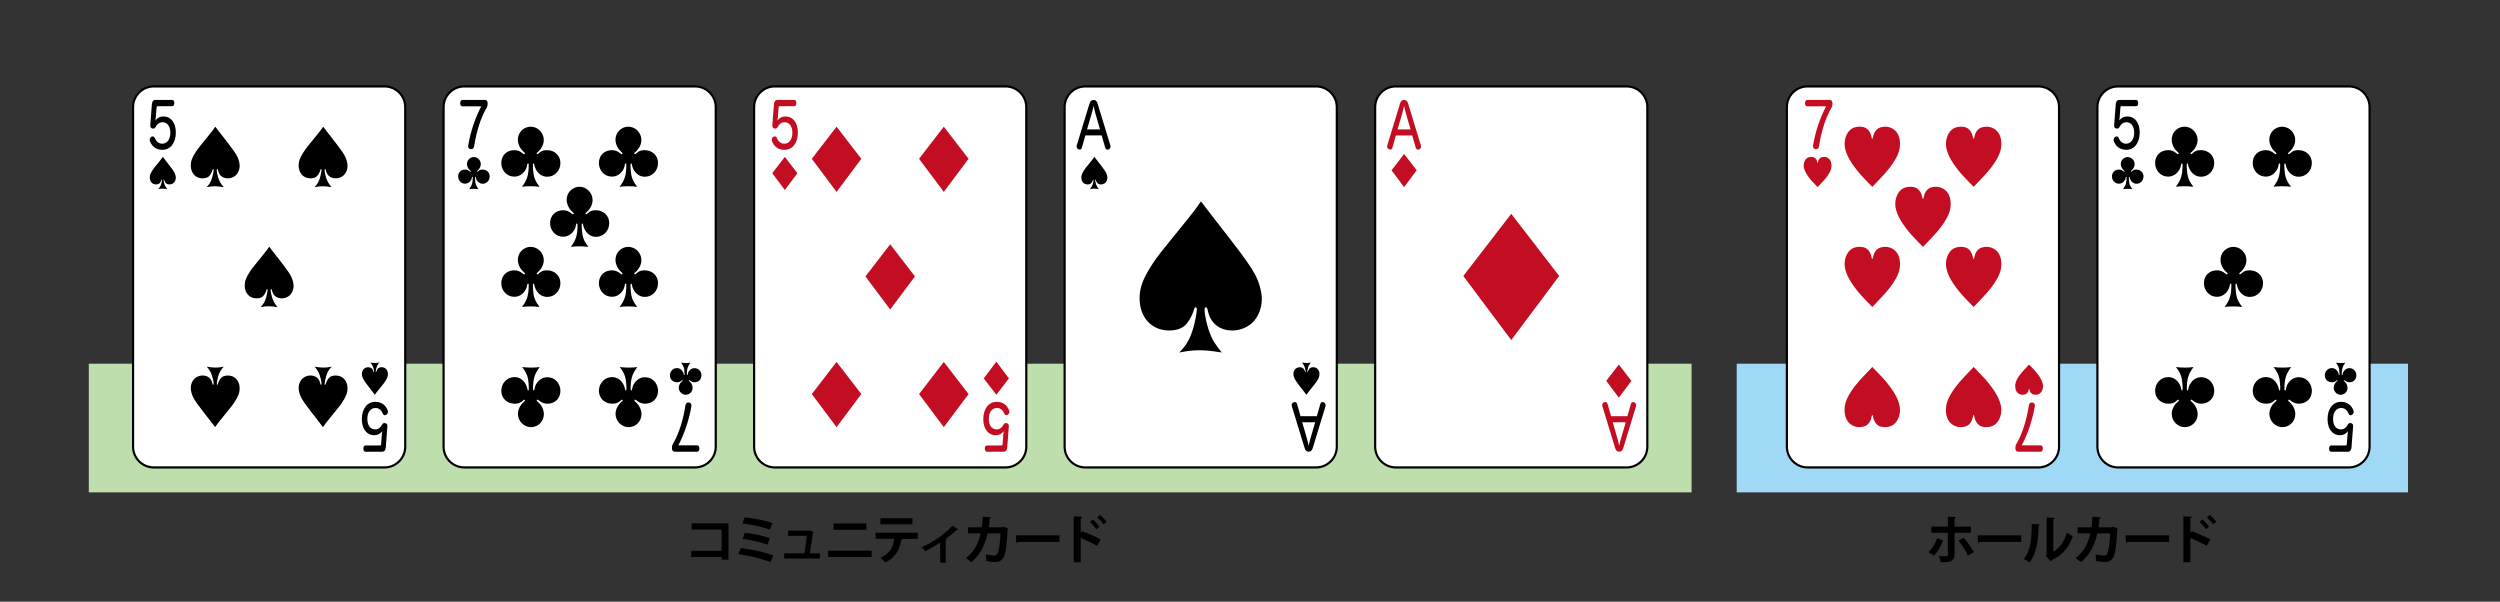 <?xml version="1.0" encoding="utf-8"?>
<!-- Generator: Adobe Illustrator 16.0.3, SVG Export Plug-In . SVG Version: 6.00 Build 0)  -->
<!DOCTYPE svg PUBLIC "-//W3C//DTD SVG 1.1//EN" "http://www.w3.org/Graphics/SVG/1.1/DTD/svg11.dtd">
<svg version="1.1" xmlns="http://www.w3.org/2000/svg" xmlns:xlink="http://www.w3.org/1999/xlink" x="0px" y="0px"
	 width="574.118px" height="138.165px" viewBox="0 0 574.118 138.165" enable-background="new 0 0 574.118 138.165"
	 xml:space="preserve">
<rect x="0" y="0" width="574.118" height="138.165" fill="#333333" stroke="none"/>
<g id="ベース">
	<rect x="20.393" y="83.524" fill="#BFDEAE" width="368.074" height="29.545"/>
	<rect x="398.832" y="83.524" fill="#9FD9F6" width="154.156" height="29.545"/>
	<g>
		<path d="M167.291,120.189v8.335h-1.571v-0.611h-6.98v-1.428h6.98v-4.869h-6.884v-1.427H167.291z"/>
		<path d="M170.144,125.862c2.495,0.3,5.409,0.936,7.448,1.679l-0.671,1.535c-1.764-0.695-4.846-1.499-7.376-1.823L170.144,125.862z
			 M171.02,118.786c2.027,0.204,4.798,0.743,6.369,1.331l-0.636,1.523c-1.704-0.684-4.222-1.188-6.261-1.428L171.02,118.786z
			 M171.043,122.348c1.799,0.168,4.282,0.72,5.733,1.235l-0.504,1.512c-1.343-0.552-3.826-1.115-5.732-1.331L171.043,122.348z"/>
		<path d="M188.289,127.073v1.188h-8.204v-1.188h4.653c0.18-1.091,0.42-2.95,0.54-4.029h-4.294v-1.188h4.689l0.229-0.072
			l0.971,0.432c-0.035,0.084-0.107,0.145-0.191,0.181c-0.156,1.139-0.516,3.525-0.695,4.677H188.289z"/>
		<path d="M200.16,126.462v1.451h-9.979v-1.451H200.16z M198.961,120.213v1.451h-7.544v-1.451H198.961z"/>
		<path d="M210.768,123.739l-3.766,0.012l0.239,0.072c-0.035,0.072-0.119,0.156-0.275,0.156c-0.324,1.967-1.092,3.922-3.61,5.181
			c-0.228-0.252-0.839-0.791-1.163-1.031c2.362-1.199,2.938-2.579,3.166-4.39h-4.281v-1.403h9.69V123.739z M209.544,120.417h-7.363
			v-1.403h7.363V120.417z"/>
		<path d="M220.049,121.616c-0.071,0.084-0.191,0.108-0.359,0.084c-0.743,0.731-1.715,1.476-2.555,2.111
			c0.132,0.048,0.24,0.084,0.324,0.12c-0.036,0.083-0.132,0.155-0.276,0.18v5.121h-1.271v-4.642
			c-0.863,0.588-2.446,1.535-3.478,2.003c-0.156-0.264-0.492-0.72-0.731-0.936c3.886-1.787,6.296-4.102,7.052-4.941L220.049,121.616
			z"/>
		<path d="M231.55,121.353c-0.024,0.072-0.072,0.144-0.144,0.192c-0.168,3.646-0.528,5.816-0.996,6.56
			c-0.42,0.66-1.056,0.96-1.811,0.96c-0.564,0-1.283-0.072-2.087-0.24c0.012-0.407-0.048-1.091-0.108-1.511
			c0.731,0.168,1.596,0.275,1.896,0.275c0.359,0,0.611-0.096,0.804-0.479c0.275-0.552,0.563-2.339,0.659-4.617h-2.95
			c-0.563,2.458-1.547,4.797-3.754,6.596c-0.276-0.264-0.852-0.695-1.235-0.923c1.991-1.535,2.938-3.599,3.382-5.673h-2.914v-1.415
			h3.202c0.12-0.828,0.144-1.5,0.191-2.423l1.968,0.168c-0.024,0.132-0.145,0.228-0.36,0.264c-0.072,0.756-0.096,1.295-0.204,2.003
			h3.07l0.288-0.12L231.55,121.353z"/>
		<path d="M233.285,122.936H243.3v1.512h-9.511c-0.072,0.119-0.239,0.203-0.407,0.228L233.285,122.936z"/>
		<path d="M251.939,125.347c-0.996-0.576-2.567-1.319-3.754-1.799v5.576h-1.607v-10.542l1.967,0.096
			c-0.012,0.145-0.107,0.265-0.359,0.3v3.419l0.3-0.408c1.319,0.468,3.118,1.259,4.306,1.883L251.939,125.347z M250.979,119.313
			c0.456,0.384,1.115,1.092,1.499,1.631l-0.695,0.588c-0.312-0.455-0.995-1.247-1.463-1.655L250.979,119.313z M252.623,118.246
			c0.504,0.432,1.163,1.092,1.499,1.596l-0.695,0.575c-0.3-0.443-0.984-1.211-1.464-1.619L252.623,118.246z"/>
	</g>
	<g>
		<path d="M446.225,124.111c-0.552,1.379-1.235,2.603-2.099,3.466l-1.259-0.768c0.803-0.768,1.51-1.847,1.99-3.214L446.225,124.111z
			 M448.852,122.36v4.953c0,0.779-0.288,1.271-0.792,1.523c-0.504,0.275-1.163,0.275-2.374,0.264c-0.072-0.384-0.24-0.96-0.408-1.38
			c0.527,0.024,1.367,0.024,1.607,0.024c0.323,0,0.432-0.144,0.432-0.408v-4.977h-3.778v-1.428h3.778v-2.267l1.883,0.084
			c-0.012,0.144-0.12,0.264-0.348,0.288v1.895h3.766v1.428H448.852z M450.986,123.487c0.852,0.972,1.775,2.327,2.314,3.311
			l-1.367,0.791c-0.456-1.007-1.475-2.626-2.184-3.466L450.986,123.487z"/>
		<path d="M454.152,122.936h10.015v1.512h-9.511c-0.072,0.119-0.24,0.203-0.408,0.228L454.152,122.936z"/>
		<path d="M468.451,120.441c-0.013,0.132-0.12,0.239-0.313,0.264c-0.06,3.442-0.384,6.225-2.026,8.443
			c-0.348-0.228-0.924-0.563-1.344-0.779c1.596-1.859,1.812-4.978,1.812-8.048L468.451,120.441z M471.533,126.678
			c1.607-0.888,2.591-2.507,3.13-4.365c0.313,0.264,0.996,0.647,1.355,0.827c-0.863,2.482-2.267,4.233-4.81,5.493
			c-0.06,0.12-0.18,0.239-0.275,0.3l-1.128-1.319l0.192-0.252v-8.527l1.871,0.096c-0.024,0.132-0.108,0.252-0.336,0.288V126.678z"/>
		<path d="M486.381,121.353c-0.024,0.072-0.072,0.144-0.144,0.192c-0.168,3.646-0.528,5.816-0.996,6.56
			c-0.42,0.66-1.056,0.96-1.811,0.96c-0.564,0-1.283-0.072-2.087-0.24c0.012-0.407-0.048-1.091-0.108-1.511
			c0.731,0.168,1.596,0.275,1.896,0.275c0.359,0,0.611-0.096,0.804-0.479c0.275-0.552,0.563-2.339,0.659-4.617h-2.95
			c-0.563,2.458-1.547,4.797-3.754,6.596c-0.276-0.264-0.852-0.695-1.235-0.923c1.991-1.535,2.938-3.599,3.382-5.673h-2.914v-1.415
			h3.202c0.12-0.828,0.144-1.5,0.191-2.423l1.968,0.168c-0.024,0.132-0.145,0.228-0.36,0.264c-0.072,0.756-0.096,1.295-0.204,2.003
			h3.07l0.288-0.12L486.381,121.353z"/>
		<path d="M488.115,122.936h10.015v1.512h-9.511c-0.071,0.119-0.239,0.203-0.407,0.228L488.115,122.936z"/>
		<path d="M506.771,125.347c-0.996-0.576-2.567-1.319-3.754-1.799v5.576h-1.607v-10.542l1.967,0.096
			c-0.012,0.145-0.107,0.265-0.359,0.3v3.419l0.3-0.408c1.319,0.468,3.118,1.259,4.306,1.883L506.771,125.347z M505.811,119.313
			c0.456,0.384,1.115,1.092,1.499,1.631l-0.695,0.588c-0.312-0.455-0.995-1.247-1.463-1.655L505.811,119.313z M507.454,118.246
			c0.504,0.432,1.163,1.092,1.499,1.596l-0.695,0.575c-0.3-0.443-0.984-1.211-1.464-1.619L507.454,118.246z"/>
	</g>
</g>
<g id="トランプ">
	<g>
		<g>
			<path fill="#FFFFFF" d="M320.553,107.344c-2.619,0-4.75-2.131-4.75-4.75v-78c0-2.619,2.131-4.75,4.75-4.75h53
				c2.619,0,4.75,2.131,4.75,4.75v78c0,2.619-2.131,4.75-4.75,4.75H320.553z"/>
			<path d="M373.553,20.094c2.481,0,4.5,2.02,4.5,4.5v78c0,2.48-2.019,4.5-4.5,4.5h-53c-2.481,0-4.5-2.02-4.5-4.5v-78
				c0-2.48,2.019-4.5,4.5-4.5H373.553 M373.553,19.594h-53c-2.75,0-5,2.25-5,5v78c0,2.75,2.25,5,5,5h53c2.75,0,5-2.25,5-5v-78
				C378.553,21.844,376.303,19.594,373.553,19.594L373.553,19.594z"/>
		</g>
		<g>
			<path fill="#C30D23" d="M319.774,33.883c-0.088,0.34-0.286,0.469-0.517,0.469c-0.077,0-0.165-0.014-0.242-0.044
				c-0.264-0.1-0.462-0.368-0.462-0.695c0-0.085,0.011-0.171,0.044-0.271l2.927-9.596c0.176-0.566,0.506-0.794,0.913-0.794
				c0.418,0,0.76,0.228,0.924,0.794l2.938,9.625c0.033,0.1,0.044,0.185,0.044,0.27c0,0.342-0.198,0.582-0.474,0.681
				c-0.077,0.03-0.154,0.044-0.231,0.044c-0.231,0-0.439-0.143-0.528-0.482l-0.803-2.783h-3.742L319.774,33.883z M323.923,29.709
				l-1.089-3.789c-0.132-0.469-0.286-1.066-0.386-1.605c-0.109,0.539-0.253,1.137-0.396,1.619l-1.101,3.775H323.923z"/>
			<path fill="#C30D23" d="M325.336,39.108l-2.887,3.857l-2.887-3.857l2.887-3.744L325.336,39.108z"/>
		</g>
		<g>
			<path fill="#C30D23" d="M374.517,92.803c0.088-0.341,0.286-0.469,0.517-0.469c0.077,0,0.165,0.014,0.242,0.043
				c0.264,0.1,0.462,0.369,0.462,0.695c0,0.085-0.011,0.171-0.044,0.271l-2.927,9.597c-0.176,0.566-0.506,0.794-0.913,0.794
				c-0.418,0-0.76-0.228-0.924-0.794l-2.938-9.626c-0.033-0.1-0.044-0.185-0.044-0.27c0-0.341,0.198-0.582,0.474-0.681
				c0.077-0.029,0.154-0.043,0.231-0.043c0.231,0,0.439,0.142,0.528,0.482l0.803,2.782h3.742L374.517,92.803z M370.368,96.976
				l1.089,3.79c0.132,0.469,0.286,1.066,0.386,1.605c0.109-0.539,0.253-1.137,0.396-1.619l1.101-3.776H370.368z"/>
			<path fill="#C30D23" d="M374.645,87.463l-2.887,3.857l-2.887-3.857l2.887-3.744L374.645,87.463z"/>
		</g>
		<path fill="#C30D23" d="M358.061,63.38l-11.008,14.706L336.045,63.38l11.008-14.278L358.061,63.38z"/>
	</g>
	<g>
		<g>
			<path fill="#FFFFFF" d="M35.309,107.344c-2.619,0-4.75-2.131-4.75-4.75v-78c0-2.619,2.131-4.75,4.75-4.75h53
				c2.619,0,4.75,2.131,4.75,4.75v78c0,2.619-2.131,4.75-4.75,4.75H35.309z"/>
			<path d="M88.309,20.094c2.481,0,4.5,2.018,4.5,4.5v78c0,2.48-2.019,4.5-4.5,4.5h-53c-2.481,0-4.5-2.02-4.5-4.5v-78
				c0-2.482,2.019-4.5,4.5-4.5H88.309 M88.309,19.594h-53c-2.75,0-5,2.25-5,5v78c0,2.75,2.25,5,5,5h53c2.75,0,5-2.25,5-5v-78
				C93.309,21.844,91.059,19.594,88.309,19.594L88.309,19.594z"/>
		</g>
		<path d="M52.337,32.836c1.169,1.518,1.737,2.322,2.116,3.049c0.348,0.664,0.585,1.564,0.585,2.164
			c0,1.025-0.474,2.006-1.216,2.463c-0.442,0.285-0.963,0.443-1.5,0.443c-1.152,0-1.974-0.648-2.227-1.738
			c-0.063-0.299-0.111-0.395-0.19-0.395c-0.078,0-0.126,0.096-0.126,0.252c0,0.428,0.206,1.359,0.426,1.975
			c0.253,0.711,0.553,1.201,1.153,1.928c-1.01-0.158-1.5-0.205-2.037-0.205c-0.584,0-1.042,0.047-1.863,0.205
			c0.663-0.695,0.963-1.201,1.263-2.18c0.174-0.584,0.348-1.453,0.348-1.785c0-0.127-0.047-0.189-0.126-0.189
			c-0.047,0-0.079,0.031-0.095,0.096c-0.158,0.535-0.379,0.994-0.695,1.389c-0.332,0.426-0.884,0.648-1.627,0.648
			c-1.611,0-2.716-1.201-2.716-2.955c0-0.994,0.315-1.832,1.185-3.158c0.489-0.742,0.489-0.742,3.032-3.869
			c0.806-0.994,0.932-1.168,1.421-1.879c0.363,0.488,0.727,0.947,1.09,1.42L52.337,32.836z"/>
		<path d="M64.722,60.395c1.169,1.518,1.737,2.322,2.116,3.049c0.348,0.664,0.585,1.564,0.585,2.164
			c0,1.027-0.474,2.006-1.216,2.463c-0.442,0.285-0.963,0.443-1.5,0.443c-1.152,0-1.974-0.648-2.227-1.738
			c-0.063-0.299-0.111-0.395-0.19-0.395c-0.078,0-0.126,0.096-0.126,0.254c0,0.426,0.206,1.357,0.426,1.973
			c0.253,0.711,0.553,1.201,1.153,1.928c-1.01-0.158-1.5-0.205-2.037-0.205c-0.584,0-1.042,0.047-1.863,0.205
			c0.663-0.695,0.963-1.201,1.263-2.18c0.174-0.584,0.348-1.453,0.348-1.785c0-0.127-0.047-0.189-0.126-0.189
			c-0.047,0-0.079,0.031-0.095,0.096c-0.158,0.537-0.379,0.994-0.695,1.389c-0.332,0.428-0.884,0.648-1.627,0.648
			c-1.611,0-2.716-1.201-2.716-2.953c0-0.996,0.315-1.832,1.185-3.16c0.489-0.742,0.489-0.742,3.032-3.869
			c0.806-0.994,0.932-1.168,1.421-1.879c0.363,0.49,0.727,0.947,1.09,1.422L64.722,60.395z"/>
		<path d="M46.509,94.35c-1.169-1.516-1.737-2.32-2.117-3.047c-0.347-0.664-0.584-1.564-0.584-2.164
			c0-1.027,0.474-2.006,1.216-2.465c0.442-0.283,0.963-0.441,1.5-0.441c1.153,0,1.974,0.648,2.227,1.738
			c0.063,0.299,0.11,0.395,0.189,0.395s0.126-0.096,0.126-0.254c0-0.426-0.206-1.357-0.426-1.975
			c-0.253-0.709-0.553-1.199-1.153-1.926c1.011,0.158,1.501,0.205,2.037,0.205c0.585,0,1.043-0.047,1.864-0.205
			c-0.664,0.695-0.964,1.201-1.264,2.18c-0.174,0.584-0.348,1.453-0.348,1.785c0,0.125,0.048,0.189,0.127,0.189
			c0.047,0,0.079-0.033,0.094-0.096c0.158-0.537,0.379-0.994,0.695-1.389c0.332-0.428,0.885-0.648,1.627-0.648
			c1.611,0,2.717,1.201,2.717,2.953c0,0.996-0.316,1.832-1.185,3.158c-0.49,0.744-0.49,0.744-3.033,3.871
			c-0.805,0.994-0.932,1.168-1.421,1.879c-0.363-0.49-0.727-0.947-1.09-1.422L46.509,94.35z"/>
		<path d="M71.28,94.35c-1.169-1.516-1.737-2.32-2.116-3.047c-0.348-0.664-0.585-1.564-0.585-2.164c0-1.027,0.474-2.006,1.216-2.465
			c0.442-0.283,0.963-0.441,1.5-0.441c1.152,0,1.974,0.648,2.227,1.738c0.063,0.299,0.111,0.395,0.19,0.395
			c0.078,0,0.126-0.096,0.126-0.254c0-0.426-0.206-1.357-0.426-1.975c-0.253-0.709-0.553-1.199-1.153-1.926
			c1.01,0.158,1.5,0.205,2.037,0.205c0.584,0,1.042-0.047,1.863-0.205c-0.663,0.695-0.963,1.201-1.263,2.18
			c-0.174,0.584-0.348,1.453-0.348,1.785c0,0.125,0.047,0.189,0.126,0.189c0.047,0,0.079-0.033,0.095-0.096
			c0.158-0.537,0.379-0.994,0.695-1.389c0.332-0.428,0.884-0.648,1.627-0.648c1.611,0,2.716,1.201,2.716,2.953
			c0,0.996-0.315,1.832-1.185,3.158c-0.489,0.744-0.489,0.744-3.032,3.871c-0.806,0.994-0.932,1.168-1.421,1.879
			c-0.363-0.49-0.727-0.947-1.09-1.422L71.28,94.35z"/>
		<path d="M77.108,32.836c1.169,1.518,1.737,2.322,2.117,3.049c0.347,0.664,0.584,1.564,0.584,2.164
			c0,1.025-0.474,2.006-1.216,2.463c-0.442,0.285-0.963,0.443-1.5,0.443c-1.153,0-1.974-0.648-2.227-1.738
			c-0.063-0.299-0.11-0.395-0.189-0.395s-0.126,0.096-0.126,0.252c0,0.428,0.206,1.359,0.426,1.975
			c0.253,0.711,0.553,1.201,1.153,1.928c-1.011-0.158-1.501-0.205-2.037-0.205c-0.585,0-1.043,0.047-1.864,0.205
			c0.664-0.695,0.964-1.201,1.264-2.18c0.174-0.584,0.348-1.453,0.348-1.785c0-0.127-0.048-0.189-0.127-0.189
			c-0.047,0-0.079,0.031-0.094,0.096c-0.158,0.535-0.379,0.994-0.695,1.389c-0.332,0.426-0.885,0.648-1.627,0.648
			c-1.611,0-2.717-1.201-2.717-2.955c0-0.994,0.316-1.832,1.185-3.158c0.49-0.742,0.49-0.742,3.033-3.869
			c0.805-0.994,0.932-1.168,1.421-1.879c0.363,0.488,0.727,0.947,1.09,1.42L77.108,32.836z"/>
		<g>
			<path d="M38.935,38.025c0.624,0.809,0.927,1.238,1.129,1.625c0.186,0.354,0.312,0.834,0.312,1.154
				c0,0.547-0.252,1.07-0.648,1.314c-0.235,0.15-0.514,0.236-0.8,0.236c-0.615,0-1.053-0.346-1.188-0.928
				c-0.034-0.16-0.059-0.211-0.101-0.211s-0.067,0.051-0.067,0.135c0,0.229,0.109,0.725,0.228,1.053
				c0.135,0.379,0.295,0.641,0.615,1.029c-0.539-0.084-0.8-0.111-1.086-0.111c-0.312,0-0.556,0.027-0.994,0.111
				c0.354-0.371,0.514-0.641,0.674-1.164c0.093-0.311,0.186-0.773,0.186-0.951c0-0.066-0.025-0.102-0.067-0.102
				c-0.025,0-0.042,0.018-0.051,0.051c-0.084,0.287-0.202,0.531-0.37,0.742c-0.177,0.227-0.472,0.346-0.868,0.346
				c-0.859,0-1.448-0.641-1.448-1.576c0-0.531,0.168-0.977,0.631-1.684c0.261-0.396,0.261-0.396,1.618-2.064
				c0.429-0.531,0.497-0.623,0.758-1.002c0.193,0.26,0.388,0.504,0.581,0.758L38.935,38.025z"/>
			<path d="M34.878,23.93c0.066-0.623,0.331-0.979,0.836-0.979h3.863c0.297,0,0.451,0.326,0.451,0.725
				c0,0.383-0.165,0.709-0.451,0.709h-3.4c-0.143,0-0.209,0.086-0.22,0.256l-0.187,2.398c-0.011,0.172-0.055,0.426-0.099,0.625
				c0.484-0.611,1.078-0.922,1.86-0.922c1.728,0,2.85,1.447,2.85,3.689c0,2.344-1.199,3.975-3.081,3.975
				c-1.442,0-2.355-0.752-2.828-1.887c-0.066-0.127-0.088-0.256-0.088-0.385c0-0.283,0.144-0.539,0.341-0.68
				c0.11-0.086,0.231-0.127,0.353-0.127c0.187,0,0.363,0.111,0.495,0.395c0.297,0.754,0.87,1.279,1.684,1.279
				c1.134,0,1.86-1.035,1.86-2.514c0-1.488-0.704-2.412-1.771-2.412c-0.737,0-1.244,0.398-1.563,1.021
				c-0.165,0.283-0.33,0.441-0.595,0.441c-0.043,0-0.087,0-0.131-0.014c-0.341-0.043-0.551-0.271-0.551-0.682
				c0-0.031,0-0.072,0.011-0.115L34.878,23.93z"/>
		</g>
		<g>
			<path d="M84.539,88.66c-0.623-0.811-0.927-1.238-1.129-1.627c-0.185-0.354-0.312-0.834-0.312-1.154
				c0-0.547,0.253-1.068,0.648-1.313c0.236-0.152,0.514-0.236,0.8-0.236c0.615,0,1.053,0.346,1.188,0.926
				c0.033,0.16,0.059,0.211,0.101,0.211c0.042,0,0.067-0.051,0.067-0.135c0-0.227-0.109-0.725-0.227-1.053
				c-0.135-0.379-0.295-0.641-0.615-1.027c0.539,0.084,0.8,0.109,1.086,0.109c0.312,0,0.556-0.025,0.994-0.109
				c-0.354,0.371-0.514,0.641-0.674,1.162c-0.092,0.311-0.185,0.775-0.185,0.951c0,0.068,0.025,0.102,0.067,0.102
				c0.025,0,0.042-0.018,0.05-0.051c0.084-0.285,0.202-0.531,0.371-0.74c0.177-0.229,0.472-0.346,0.867-0.346
				c0.859,0,1.449,0.641,1.449,1.574c0,0.531-0.169,0.979-0.632,1.686c-0.261,0.396-0.261,0.396-1.617,2.064
				c-0.43,0.529-0.497,0.623-0.758,1.002c-0.194-0.262-0.387-0.506-0.582-0.758L84.539,88.66z"/>
			<path d="M88.596,102.754c-0.066,0.623-0.331,0.979-0.836,0.979h-3.863c-0.297,0-0.451-0.324-0.451-0.723
				c0-0.385,0.165-0.709,0.451-0.709h3.4c0.143,0,0.209-0.088,0.22-0.258l0.187-2.398c0.011-0.17,0.055-0.426,0.099-0.623
				c-0.484,0.609-1.078,0.922-1.86,0.922c-1.728,0-2.85-1.449-2.85-3.691c0-2.342,1.199-3.975,3.081-3.975
				c1.442,0,2.355,0.752,2.828,1.889c0.066,0.127,0.088,0.254,0.088,0.383c0,0.283-0.144,0.539-0.341,0.682
				c-0.11,0.086-0.231,0.127-0.353,0.127c-0.187,0-0.363-0.111-0.495-0.396c-0.297-0.752-0.87-1.277-1.684-1.277
				c-1.134,0-1.86,1.035-1.86,2.512c0,1.49,0.704,2.412,1.771,2.412c0.737,0,1.244-0.396,1.563-1.02
				c0.165-0.285,0.33-0.441,0.595-0.441c0.043,0,0.087,0,0.131,0.014c0.341,0.043,0.551,0.27,0.551,0.682
				c0,0.029,0,0.07-0.011,0.113L88.596,102.754z"/>
		</g>
	</g>
	<g>
		<g>
			<path fill="#FFFFFF" d="M177.93,107.344c-2.619,0-4.75-2.131-4.75-4.75v-78c0-2.619,2.131-4.75,4.75-4.75h53
				c2.619,0,4.75,2.131,4.75,4.75v78c0,2.619-2.131,4.75-4.75,4.75H177.93z"/>
			<path d="M230.93,20.094c2.481,0,4.5,2.018,4.5,4.5v78c0,2.48-2.019,4.5-4.5,4.5h-53c-2.481,0-4.5-2.02-4.5-4.5v-78
				c0-2.482,2.019-4.5,4.5-4.5H230.93 M230.93,19.594h-53c-2.75,0-5,2.25-5,5v78c0,2.75,2.25,5,5,5h53c2.75,0,5-2.25,5-5v-78
				C235.93,21.844,233.68,19.594,230.93,19.594L230.93,19.594z"/>
		</g>
		<path fill="#C30D23" d="M197.802,36.469l-5.687,7.598l-5.686-7.598l5.686-7.375L197.802,36.469z"/>
		<path fill="#C30D23" d="M210.116,63.482l-5.687,7.598l-5.686-7.598l5.686-7.375L210.116,63.482z"/>
		<path fill="#C30D23" d="M197.802,90.496l-5.687,7.598l-5.686-7.598l5.686-7.375L197.802,90.496z"/>
		<path fill="#C30D23" d="M222.43,36.469l-5.687,7.598l-5.686-7.598l5.686-7.375L222.43,36.469z"/>
		<path fill="#C30D23" d="M222.43,90.496l-5.687,7.598l-5.686-7.598l5.686-7.375L222.43,90.496z"/>
		<g>
			<path fill="#C30D23" d="M225.92,86.91l2.887-3.857l2.887,3.857l-2.887,3.746L225.92,86.91z"/>
			<path fill="#C30D23" d="M231.311,102.754c-0.066,0.623-0.331,0.979-0.836,0.979h-3.863c-0.297,0-0.451-0.324-0.451-0.723
				c0-0.385,0.165-0.709,0.451-0.709h3.4c0.143,0,0.209-0.088,0.22-0.258l0.187-2.398c0.011-0.17,0.055-0.426,0.099-0.623
				c-0.484,0.609-1.078,0.922-1.86,0.922c-1.728,0-2.85-1.449-2.85-3.691c0-2.342,1.199-3.975,3.081-3.975
				c1.442,0,2.355,0.752,2.828,1.889c0.066,0.127,0.088,0.254,0.088,0.383c0,0.283-0.144,0.539-0.341,0.682
				c-0.11,0.086-0.231,0.127-0.353,0.127c-0.187,0-0.363-0.111-0.495-0.396c-0.297-0.752-0.87-1.277-1.684-1.277
				c-1.134,0-1.86,1.035-1.86,2.512c0,1.49,0.704,2.412,1.771,2.412c0.737,0,1.244-0.396,1.563-1.02
				c0.165-0.285,0.33-0.441,0.595-0.441c0.043,0,0.087,0,0.131,0.014c0.341,0.043,0.551,0.27,0.551,0.682
				c0,0.029,0,0.07-0.011,0.113L231.311,102.754z"/>
		</g>
		<g>
			<path fill="#C30D23" d="M183.121,39.773l-2.887,3.857l-2.887-3.857l2.887-3.744L183.121,39.773z"/>
			<path fill="#C30D23" d="M177.73,23.93c0.066-0.623,0.331-0.979,0.836-0.979h3.863c0.297,0,0.451,0.326,0.451,0.725
				c0,0.383-0.165,0.709-0.451,0.709h-3.4c-0.143,0-0.209,0.086-0.22,0.256l-0.187,2.398c-0.011,0.172-0.055,0.426-0.099,0.625
				c0.484-0.611,1.078-0.922,1.86-0.922c1.728,0,2.85,1.447,2.85,3.689c0,2.344-1.199,3.975-3.081,3.975
				c-1.442,0-2.355-0.752-2.828-1.887c-0.066-0.127-0.088-0.256-0.088-0.385c0-0.283,0.144-0.539,0.341-0.68
				c0.11-0.086,0.231-0.127,0.353-0.127c0.187,0,0.363,0.111,0.495,0.395c0.297,0.754,0.87,1.279,1.684,1.279
				c1.134,0,1.86-1.035,1.86-2.514c0-1.488-0.704-2.412-1.771-2.412c-0.737,0-1.244,0.398-1.563,1.021
				c-0.165,0.283-0.33,0.441-0.595,0.441c-0.043,0-0.087,0-0.131-0.014c-0.341-0.043-0.551-0.271-0.551-0.682
				c0-0.031,0-0.072,0.011-0.115L177.73,23.93z"/>
		</g>
	</g>
	<g>
		<g>
			<path fill="#FFFFFF" d="M486.414,107.344c-2.619,0-4.75-2.131-4.75-4.75v-78c0-2.619,2.131-4.75,4.75-4.75h53
				c2.619,0,4.75,2.131,4.75,4.75v78c0,2.619-2.131,4.75-4.75,4.75H486.414z"/>
			<path d="M539.414,20.094c2.481,0,4.5,2.018,4.5,4.5v78c0,2.482-2.019,4.5-4.5,4.5h-53c-2.481,0-4.5-2.018-4.5-4.5v-78
				c0-2.482,2.019-4.5,4.5-4.5H539.414 M539.414,19.594h-53c-2.75,0-5,2.25-5,5v78c0,2.75,2.25,5,5,5h53c2.75,0,5-2.25,5-5v-78
				C544.414,21.844,542.164,19.594,539.414,19.594L539.414,19.594z"/>
		</g>
		<path d="M524.027,42.771c-0.758,0-1.326,0.031-1.926,0.125c0.727-1.059,0.994-1.531,1.215-2.289
			c0.223-0.711,0.316-1.627,0.316-2.813c0-0.174-0.063-0.268-0.158-0.268c-0.094,0-0.158,0.078-0.174,0.221
			c-0.094,0.568-0.174,0.838-0.363,1.17c-0.6,1.057-1.531,1.643-2.621,1.643c-1.674,0-2.984-1.375-2.984-3.129
			c0-1.721,1.246-2.953,2.984-2.953c0.727,0,1.311,0.221,1.99,0.775c0.158,0.125,0.221,0.156,0.301,0.156
			c0.078,0,0.156-0.078,0.156-0.174c0-0.078,0-0.078-0.615-0.693c-0.615-0.617-1.012-1.58-1.012-2.48
			c0-1.643,1.328-2.969,2.955-2.969s3,1.389,3,3.049c0,1.01-0.537,2.084-1.438,2.826c-0.158,0.127-0.205,0.205-0.205,0.285
			c0,0.078,0.08,0.141,0.158,0.141c0.111,0,0.158-0.031,0.316-0.189c0.568-0.521,1.074-0.727,1.895-0.727
			c1.785,0,3.096,1.248,3.096,2.953c0,1.77-1.326,3.16-3.016,3.16c-1.139,0-2.102-0.648-2.654-1.77
			c-0.174-0.332-0.221-0.49-0.348-1.074c-0.016-0.143-0.078-0.221-0.158-0.221c-0.047,0-0.094,0.047-0.109,0.109
			c-0.033,0.08-0.033,0.143-0.033,0.617c0,0.395,0.096,1.422,0.174,1.879c0.174,0.947,0.57,1.754,1.359,2.764
			C525.434,42.803,524.785,42.771,524.027,42.771z"/>
		<path d="M512.819,70.369c-0.758,0-1.326,0.031-1.927,0.127c0.727-1.059,0.995-1.533,1.216-2.291
			c0.222-0.711,0.315-1.627,0.315-2.811c0-0.174-0.063-0.27-0.157-0.27s-0.158,0.08-0.174,0.223
			c-0.095,0.568-0.174,0.836-0.363,1.168c-0.6,1.059-1.532,1.643-2.622,1.643c-1.674,0-2.984-1.375-2.984-3.127
			c0-1.723,1.247-2.953,2.984-2.953c0.727,0,1.312,0.221,1.99,0.773c0.158,0.127,0.222,0.158,0.301,0.158
			c0.078,0,0.157-0.08,0.157-0.174c0-0.08,0-0.08-0.616-0.695c-0.615-0.615-1.011-1.58-1.011-2.48c0-1.641,1.327-2.969,2.954-2.969
			s3,1.391,3,3.049c0,1.012-0.536,2.084-1.437,2.826c-0.158,0.127-0.206,0.207-0.206,0.285s0.08,0.143,0.158,0.143
			c0.111,0,0.158-0.033,0.316-0.189c0.568-0.521,1.074-0.727,1.895-0.727c1.785,0,3.096,1.246,3.096,2.953
			c0,1.768-1.326,3.158-3.016,3.158c-1.138,0-2.102-0.646-2.654-1.77c-0.174-0.33-0.221-0.488-0.347-1.072
			c-0.017-0.143-0.079-0.223-0.158-0.223c-0.048,0-0.095,0.049-0.11,0.111c-0.032,0.078-0.032,0.143-0.032,0.615
			c0,0.396,0.095,1.422,0.174,1.881c0.174,0.947,0.569,1.752,1.358,2.764C514.225,70.4,513.577,70.369,512.819,70.369z"/>
		<path d="M501.611,42.771c-0.758,0-1.326,0.031-1.928,0.125c0.727-1.059,0.996-1.531,1.217-2.289
			c0.221-0.711,0.314-1.627,0.314-2.813c0-0.174-0.063-0.268-0.156-0.268c-0.096,0-0.158,0.078-0.174,0.221
			c-0.096,0.568-0.174,0.838-0.363,1.17c-0.6,1.057-1.533,1.643-2.623,1.643c-1.674,0-2.984-1.375-2.984-3.129
			c0-1.721,1.248-2.953,2.984-2.953c0.727,0,1.313,0.221,1.99,0.775c0.158,0.125,0.223,0.156,0.301,0.156s0.158-0.078,0.158-0.174
			c0-0.078,0-0.078-0.617-0.693c-0.615-0.617-1.01-1.58-1.01-2.48c0-1.643,1.326-2.969,2.953-2.969s3,1.389,3,3.049
			c0,1.01-0.535,2.084-1.436,2.826c-0.158,0.127-0.207,0.205-0.207,0.285c0,0.078,0.08,0.141,0.158,0.141
			c0.111,0,0.158-0.031,0.316-0.189c0.568-0.521,1.074-0.727,1.895-0.727c1.785,0,3.096,1.248,3.096,2.953
			c0,1.77-1.326,3.16-3.016,3.16c-1.137,0-2.102-0.648-2.654-1.77c-0.174-0.332-0.221-0.49-0.346-1.074
			c-0.018-0.143-0.08-0.221-0.158-0.221c-0.049,0-0.096,0.047-0.111,0.109c-0.031,0.08-0.031,0.143-0.031,0.617
			c0,0.395,0.094,1.422,0.174,1.879c0.174,0.947,0.568,1.754,1.357,2.764C503.016,42.803,502.369,42.771,501.611,42.771z"/>
		<path d="M501.8,84.416c0.758,0,1.326-0.031,1.927-0.127c-0.727,1.059-0.995,1.533-1.216,2.291
			c-0.222,0.711-0.315,1.627-0.315,2.811c0,0.174,0.063,0.27,0.157,0.27s0.158-0.08,0.174-0.223
			c0.095-0.568,0.174-0.836,0.363-1.168c0.6-1.059,1.532-1.643,2.622-1.643c1.674,0,2.984,1.375,2.984,3.127
			c0,1.723-1.247,2.953-2.984,2.953c-0.727,0-1.312-0.221-1.99-0.773c-0.158-0.127-0.222-0.158-0.301-0.158
			c-0.078,0-0.157,0.08-0.157,0.174c0,0.08,0,0.08,0.616,0.695c0.615,0.615,1.011,1.58,1.011,2.48c0,1.641-1.327,2.969-2.954,2.969
			s-3-1.391-3-3.049c0-1.012,0.536-2.084,1.437-2.826c0.158-0.127,0.206-0.207,0.206-0.285s-0.08-0.143-0.158-0.143
			c-0.111,0-0.158,0.033-0.316,0.189c-0.568,0.521-1.074,0.727-1.895,0.727c-1.785,0-3.096-1.246-3.096-2.953
			c0-1.768,1.326-3.158,3.016-3.158c1.138,0,2.102,0.646,2.654,1.77c0.174,0.33,0.221,0.488,0.347,1.072
			c0.017,0.143,0.079,0.223,0.158,0.223c0.048,0,0.095-0.049,0.11-0.111c0.032-0.078,0.032-0.143,0.032-0.615
			c0-0.396-0.095-1.422-0.174-1.881c-0.174-0.947-0.569-1.752-1.358-2.764C500.395,84.385,501.042,84.416,501.8,84.416z"/>
		<path d="M524.218,84.416c0.758,0,1.326-0.031,1.927-0.127c-0.727,1.059-0.995,1.533-1.216,2.291
			c-0.222,0.711-0.315,1.627-0.315,2.811c0,0.174,0.063,0.27,0.157,0.27s0.158-0.08,0.174-0.223
			c0.095-0.568,0.174-0.836,0.363-1.168c0.6-1.059,1.532-1.643,2.622-1.643c1.674,0,2.984,1.375,2.984,3.127
			c0,1.723-1.247,2.953-2.984,2.953c-0.727,0-1.312-0.221-1.99-0.773c-0.158-0.127-0.222-0.158-0.301-0.158
			c-0.078,0-0.157,0.08-0.157,0.174c0,0.08,0,0.08,0.616,0.695c0.615,0.615,1.011,1.58,1.011,2.48c0,1.641-1.327,2.969-2.954,2.969
			s-3-1.391-3-3.049c0-1.012,0.536-2.084,1.437-2.826c0.158-0.127,0.206-0.207,0.206-0.285s-0.08-0.143-0.158-0.143
			c-0.111,0-0.158,0.033-0.316,0.189c-0.568,0.521-1.074,0.727-1.895,0.727c-1.785,0-3.096-1.246-3.096-2.953
			c0-1.768,1.326-3.158,3.016-3.158c1.138,0,2.102,0.646,2.654,1.77c0.174,0.33,0.221,0.488,0.347,1.072
			c0.017,0.143,0.079,0.223,0.158,0.223c0.048,0,0.095-0.049,0.11-0.111c0.032-0.078,0.032-0.143,0.032-0.615
			c0-0.396-0.095-1.422-0.174-1.881c-0.174-0.947-0.569-1.752-1.358-2.764C522.813,84.385,523.46,84.416,524.218,84.416z"/>
		<g>
			<path d="M537.56,83.361c0.404,0,0.708-0.018,1.027-0.066c-0.388,0.563-0.53,0.816-0.648,1.221
				c-0.118,0.379-0.169,0.867-0.169,1.5c0,0.092,0.035,0.143,0.084,0.143c0.051,0,0.085-0.043,0.094-0.119
				c0.051-0.303,0.092-0.445,0.193-0.623c0.32-0.564,0.816-0.875,1.398-0.875c0.893,0,1.592,0.732,1.592,1.668
				c0,0.918-0.665,1.574-1.592,1.574c-0.387,0-0.699-0.117-1.062-0.412c-0.084-0.068-0.118-0.084-0.16-0.084
				s-0.084,0.041-0.084,0.092c0,0.043,0,0.043,0.329,0.371c0.328,0.328,0.539,0.842,0.539,1.322c0,0.877-0.708,1.584-1.576,1.584
				c-0.867,0-1.6-0.742-1.6-1.627c0-0.539,0.286-1.111,0.766-1.508c0.084-0.066,0.109-0.109,0.109-0.15
				c0-0.043-0.041-0.076-0.084-0.076c-0.059,0-0.084,0.018-0.168,0.102c-0.303,0.277-0.572,0.387-1.011,0.387
				c-0.952,0-1.651-0.664-1.651-1.574c0-0.943,0.708-1.686,1.609-1.686c0.605,0,1.12,0.346,1.415,0.943
				c0.093,0.178,0.118,0.262,0.185,0.572c0.009,0.076,0.043,0.119,0.085,0.119c0.024,0,0.05-0.025,0.059-0.059
				c0.017-0.043,0.017-0.076,0.017-0.328c0-0.211-0.051-0.76-0.092-1.004c-0.094-0.504-0.304-0.934-0.725-1.473
				C536.811,83.344,537.155,83.361,537.56,83.361z"/>
			<path d="M540.016,102.754c-0.066,0.623-0.33,0.979-0.836,0.979h-3.863c-0.297,0-0.451-0.324-0.451-0.723
				c0-0.385,0.165-0.709,0.451-0.709h3.4c0.143,0,0.209-0.088,0.221-0.258l0.187-2.398c0.011-0.17,0.056-0.426,0.099-0.623
				c-0.484,0.609-1.078,0.922-1.859,0.922c-1.729,0-2.85-1.449-2.85-3.691c0-2.342,1.199-3.975,3.081-3.975
				c1.442,0,2.354,0.752,2.828,1.889c0.065,0.127,0.088,0.254,0.088,0.383c0,0.283-0.144,0.539-0.341,0.682
				c-0.11,0.086-0.23,0.127-0.353,0.127c-0.187,0-0.363-0.111-0.495-0.396c-0.297-0.752-0.869-1.277-1.684-1.277
				c-1.134,0-1.859,1.035-1.859,2.512c0,1.49,0.703,2.412,1.771,2.412c0.736,0,1.244-0.396,1.563-1.02
				c0.165-0.285,0.33-0.441,0.595-0.441c0.044,0,0.087,0,0.132,0.014c0.341,0.043,0.551,0.27,0.551,0.682
				c0,0.029,0,0.07-0.012,0.113L540.016,102.754z"/>
		</g>
		<g>
			<path d="M488.578,43.367c-0.404,0-0.708,0.016-1.027,0.066c0.387-0.564,0.53-0.816,0.648-1.221
				c0.117-0.379,0.168-0.869,0.168-1.5c0-0.092-0.034-0.143-0.084-0.143c-0.051,0-0.084,0.041-0.093,0.117
				c-0.051,0.303-0.093,0.447-0.194,0.623c-0.32,0.564-0.816,0.877-1.398,0.877c-0.893,0-1.592-0.734-1.592-1.668
				c0-0.918,0.666-1.576,1.592-1.576c0.388,0,0.699,0.119,1.063,0.414c0.084,0.066,0.117,0.084,0.16,0.084
				c0.041,0,0.084-0.043,0.084-0.094c0-0.041,0-0.041-0.329-0.369c-0.328-0.33-0.539-0.844-0.539-1.324
				c0-0.875,0.708-1.582,1.575-1.582s1.601,0.74,1.601,1.625c0,0.539-0.286,1.111-0.767,1.508c-0.084,0.068-0.109,0.109-0.109,0.152
				c0,0.041,0.042,0.074,0.084,0.074c0.059,0,0.084-0.016,0.169-0.1c0.303-0.279,0.572-0.389,1.011-0.389
				c0.951,0,1.65,0.666,1.65,1.576c0,0.943-0.707,1.684-1.608,1.684c-0.606,0-1.12-0.344-1.415-0.943
				c-0.093-0.176-0.118-0.26-0.186-0.572c-0.008-0.076-0.042-0.117-0.084-0.117c-0.025,0-0.051,0.025-0.059,0.059
				c-0.018,0.041-0.018,0.076-0.018,0.328c0,0.211,0.051,0.758,0.093,1.002c0.093,0.506,0.304,0.936,0.725,1.475
				C489.327,43.383,488.982,43.367,488.578,43.367z"/>
			<path d="M485.875,23.93c0.066-0.623,0.331-0.979,0.837-0.979h3.862c0.297,0,0.451,0.326,0.451,0.725
				c0,0.383-0.164,0.709-0.451,0.709h-3.4c-0.143,0-0.209,0.086-0.22,0.256l-0.187,2.398c-0.012,0.172-0.056,0.426-0.1,0.625
				c0.484-0.611,1.078-0.922,1.859-0.922c1.729,0,2.85,1.447,2.85,3.689c0,2.344-1.199,3.975-3.08,3.975
				c-1.442,0-2.355-0.752-2.828-1.887c-0.066-0.127-0.088-0.256-0.088-0.385c0-0.283,0.143-0.539,0.34-0.68
				c0.111-0.086,0.231-0.127,0.354-0.127c0.187,0,0.363,0.111,0.494,0.395c0.297,0.754,0.87,1.279,1.684,1.279
				c1.135,0,1.86-1.035,1.86-2.514c0-1.488-0.704-2.412-1.771-2.412c-0.737,0-1.244,0.398-1.563,1.021
				c-0.164,0.283-0.33,0.441-0.594,0.441c-0.044,0-0.088,0-0.132-0.014c-0.341-0.043-0.551-0.271-0.551-0.682
				c0-0.031,0-0.072,0.011-0.115L485.875,23.93z"/>
		</g>
	</g>
	<g>
		<g>
			<path fill="#FFFFFF" d="M106.619,107.344c-2.619,0-4.75-2.131-4.75-4.75v-78c0-2.619,2.131-4.75,4.75-4.75h53
				c2.619,0,4.75,2.131,4.75,4.75v78c0,2.619-2.131,4.75-4.75,4.75H106.619z"/>
			<path d="M159.619,20.094c2.481,0,4.5,2.018,4.5,4.5v78c0,2.482-2.019,4.5-4.5,4.5h-53c-2.481,0-4.5-2.018-4.5-4.5v-78
				c0-2.482,2.019-4.5,4.5-4.5H159.619 M159.619,19.594h-53c-2.75,0-5,2.25-5,5v78c0,2.75,2.25,5,5,5h53c2.75,0,5-2.25,5-5v-78
				C164.619,21.844,162.369,19.594,159.619,19.594L159.619,19.594z"/>
		</g>
		<path d="M144.232,42.771c-0.758,0-1.326,0.031-1.926,0.127c0.727-1.059,0.994-1.533,1.215-2.291
			c0.223-0.711,0.316-1.627,0.316-2.811c0-0.174-0.063-0.27-0.158-0.27c-0.094,0-0.158,0.08-0.174,0.223
			c-0.094,0.568-0.174,0.836-0.363,1.168c-0.6,1.059-1.531,1.643-2.621,1.643c-1.674,0-2.984-1.375-2.984-3.127
			c0-1.723,1.246-2.953,2.984-2.953c0.727,0,1.311,0.221,1.99,0.773c0.158,0.125,0.221,0.158,0.301,0.158
			c0.078,0,0.156-0.08,0.156-0.174c0-0.08,0-0.08-0.615-0.695s-1.012-1.58-1.012-2.48c0-1.643,1.328-2.969,2.955-2.969
			s3,1.391,3,3.049c0,1.01-0.537,2.084-1.438,2.826c-0.158,0.127-0.205,0.205-0.205,0.285c0,0.078,0.08,0.143,0.158,0.143
			c0.111,0,0.158-0.033,0.316-0.189c0.568-0.521,1.074-0.727,1.895-0.727c1.785,0,3.096,1.246,3.096,2.953
			c0,1.768-1.326,3.158-3.016,3.158c-1.139,0-2.102-0.648-2.654-1.77c-0.174-0.33-0.221-0.488-0.348-1.072
			c-0.016-0.143-0.078-0.223-0.158-0.223c-0.047,0-0.094,0.049-0.109,0.111c-0.033,0.078-0.033,0.143-0.033,0.615
			c0,0.395,0.096,1.422,0.174,1.881c0.174,0.947,0.57,1.752,1.359,2.764C145.639,42.803,144.99,42.771,144.232,42.771z"/>
		<path d="M133.024,56.57c-0.758,0-1.326,0.031-1.927,0.127c0.727-1.059,0.995-1.533,1.216-2.291
			c0.222-0.711,0.315-1.627,0.315-2.811c0-0.174-0.063-0.27-0.157-0.27s-0.158,0.08-0.174,0.223
			c-0.095,0.568-0.174,0.836-0.363,1.168c-0.6,1.059-1.532,1.643-2.622,1.643c-1.674,0-2.984-1.375-2.984-3.127
			c0-1.723,1.247-2.953,2.984-2.953c0.727,0,1.312,0.221,1.99,0.773c0.158,0.127,0.222,0.158,0.301,0.158
			c0.078,0,0.157-0.08,0.157-0.174c0-0.08,0-0.08-0.616-0.695c-0.615-0.615-1.011-1.58-1.011-2.48c0-1.641,1.327-2.969,2.954-2.969
			s3,1.391,3,3.049c0,1.012-0.536,2.084-1.437,2.826c-0.158,0.127-0.206,0.207-0.206,0.285s0.08,0.143,0.158,0.143
			c0.111,0,0.158-0.033,0.316-0.189c0.568-0.521,1.074-0.727,1.895-0.727c1.785,0,3.096,1.246,3.096,2.953
			c0,1.768-1.326,3.158-3.016,3.158c-1.138,0-2.102-0.646-2.654-1.77c-0.174-0.33-0.221-0.488-0.347-1.072
			c-0.017-0.143-0.079-0.223-0.158-0.223c-0.048,0-0.095,0.049-0.11,0.111c-0.032,0.078-0.032,0.143-0.032,0.615
			c0,0.396,0.095,1.422,0.174,1.881c0.174,0.947,0.569,1.752,1.358,2.764C134.43,56.602,133.782,56.57,133.024,56.57z"/>
		<path d="M121.816,42.771c-0.758,0-1.326,0.031-1.928,0.127c0.727-1.059,0.996-1.533,1.217-2.291
			c0.221-0.711,0.314-1.627,0.314-2.811c0-0.174-0.063-0.27-0.156-0.27c-0.096,0-0.158,0.08-0.174,0.223
			c-0.096,0.568-0.174,0.836-0.363,1.168c-0.6,1.059-1.533,1.643-2.623,1.643c-1.674,0-2.984-1.375-2.984-3.127
			c0-1.723,1.248-2.953,2.984-2.953c0.727,0,1.313,0.221,1.99,0.773c0.158,0.125,0.223,0.158,0.301,0.158s0.158-0.08,0.158-0.174
			c0-0.08,0-0.08-0.617-0.695c-0.615-0.615-1.01-1.58-1.01-2.48c0-1.643,1.326-2.969,2.953-2.969s3,1.391,3,3.049
			c0,1.01-0.535,2.084-1.436,2.826c-0.158,0.127-0.207,0.205-0.207,0.285c0,0.078,0.08,0.143,0.158,0.143
			c0.111,0,0.158-0.033,0.316-0.189c0.568-0.521,1.074-0.727,1.895-0.727c1.785,0,3.096,1.246,3.096,2.953
			c0,1.768-1.326,3.158-3.016,3.158c-1.137,0-2.102-0.648-2.654-1.77c-0.174-0.33-0.221-0.488-0.346-1.072
			c-0.018-0.143-0.08-0.223-0.158-0.223c-0.049,0-0.096,0.049-0.111,0.111c-0.031,0.078-0.031,0.143-0.031,0.615
			c0,0.395,0.094,1.422,0.174,1.881c0.174,0.947,0.568,1.752,1.357,2.764C123.221,42.803,122.574,42.771,121.816,42.771z"/>
		<path d="M121.816,70.369c-0.758,0-1.326,0.031-1.928,0.127c0.727-1.059,0.996-1.533,1.217-2.291
			c0.221-0.711,0.314-1.625,0.314-2.811c0-0.174-0.063-0.268-0.156-0.268c-0.096,0-0.158,0.078-0.174,0.221
			c-0.096,0.568-0.174,0.836-0.363,1.168c-0.6,1.059-1.533,1.643-2.623,1.643c-1.674,0-2.984-1.373-2.984-3.127
			c0-1.721,1.248-2.953,2.984-2.953c0.727,0,1.313,0.221,1.99,0.773c0.158,0.127,0.223,0.158,0.301,0.158s0.158-0.078,0.158-0.174
			c0-0.078,0-0.078-0.617-0.695c-0.615-0.615-1.01-1.578-1.01-2.479c0-1.643,1.326-2.971,2.953-2.971s3,1.391,3,3.049
			c0,1.012-0.535,2.084-1.436,2.828c-0.158,0.125-0.207,0.205-0.207,0.283c0,0.08,0.08,0.143,0.158,0.143
			c0.111,0,0.158-0.031,0.316-0.189c0.568-0.521,1.074-0.727,1.895-0.727c1.785,0,3.096,1.248,3.096,2.953
			c0,1.77-1.326,3.158-3.016,3.158c-1.137,0-2.102-0.646-2.654-1.768c-0.174-0.332-0.221-0.49-0.346-1.074
			c-0.018-0.143-0.08-0.221-0.158-0.221c-0.049,0-0.096,0.047-0.111,0.109c-0.031,0.08-0.031,0.143-0.031,0.615
			c0,0.396,0.094,1.422,0.174,1.881c0.174,0.947,0.568,1.752,1.357,2.764C123.221,70.4,122.574,70.369,121.816,70.369z"/>
		<path d="M144.232,70.369c-0.758,0-1.326,0.031-1.926,0.127c0.727-1.059,0.994-1.533,1.215-2.291
			c0.223-0.711,0.316-1.625,0.316-2.811c0-0.174-0.063-0.268-0.158-0.268c-0.094,0-0.158,0.078-0.174,0.221
			c-0.094,0.568-0.174,0.836-0.363,1.168c-0.6,1.059-1.531,1.643-2.621,1.643c-1.674,0-2.984-1.373-2.984-3.127
			c0-1.721,1.246-2.953,2.984-2.953c0.727,0,1.311,0.221,1.99,0.773c0.158,0.127,0.221,0.158,0.301,0.158
			c0.078,0,0.156-0.078,0.156-0.174c0-0.078,0-0.078-0.615-0.695c-0.615-0.615-1.012-1.578-1.012-2.479
			c0-1.643,1.328-2.971,2.955-2.971s3,1.391,3,3.049c0,1.012-0.537,2.084-1.438,2.828c-0.158,0.125-0.205,0.205-0.205,0.283
			c0,0.08,0.08,0.143,0.158,0.143c0.111,0,0.158-0.031,0.316-0.189c0.568-0.521,1.074-0.727,1.895-0.727
			c1.785,0,3.096,1.248,3.096,2.953c0,1.77-1.326,3.158-3.016,3.158c-1.139,0-2.102-0.646-2.654-1.768
			c-0.174-0.332-0.221-0.49-0.348-1.074c-0.016-0.143-0.078-0.221-0.158-0.221c-0.047,0-0.094,0.047-0.109,0.109
			c-0.033,0.08-0.033,0.143-0.033,0.615c0,0.396,0.096,1.422,0.174,1.881c0.174,0.947,0.57,1.752,1.359,2.764
			C145.639,70.4,144.99,70.369,144.232,70.369z"/>
		<path d="M122.005,84.416c0.758,0,1.326-0.031,1.927-0.125c-0.727,1.059-0.995,1.531-1.216,2.289
			c-0.222,0.711-0.315,1.627-0.315,2.813c0,0.174,0.063,0.268,0.157,0.268s0.158-0.078,0.174-0.221
			c0.095-0.568,0.174-0.838,0.363-1.17c0.6-1.057,1.532-1.643,2.622-1.643c1.674,0,2.984,1.375,2.984,3.129
			c0,1.721-1.247,2.953-2.984,2.953c-0.727,0-1.312-0.221-1.99-0.775c-0.158-0.125-0.222-0.156-0.301-0.156
			c-0.078,0-0.157,0.078-0.157,0.174c0,0.078,0,0.078,0.616,0.693c0.615,0.617,1.011,1.58,1.011,2.48
			c0,1.643-1.327,2.969-2.954,2.969s-3-1.389-3-3.049c0-1.01,0.536-2.084,1.437-2.826c0.158-0.127,0.206-0.205,0.206-0.285
			c0-0.078-0.08-0.141-0.158-0.141c-0.111,0-0.158,0.031-0.316,0.189c-0.568,0.521-1.074,0.727-1.895,0.727
			c-1.785,0-3.096-1.248-3.096-2.953c0-1.77,1.326-3.16,3.016-3.16c1.138,0,2.102,0.648,2.654,1.77
			c0.174,0.332,0.221,0.49,0.347,1.074c0.017,0.143,0.079,0.221,0.158,0.221c0.048,0,0.095-0.047,0.11-0.109
			c0.032-0.08,0.032-0.143,0.032-0.617c0-0.395-0.095-1.422-0.174-1.879c-0.174-0.947-0.569-1.754-1.358-2.764
			C120.6,84.385,121.247,84.416,122.005,84.416z"/>
		<path d="M144.423,84.416c0.758,0,1.326-0.031,1.927-0.125c-0.727,1.059-0.995,1.531-1.216,2.289
			c-0.222,0.711-0.315,1.627-0.315,2.813c0,0.174,0.063,0.268,0.157,0.268s0.158-0.078,0.174-0.221
			c0.095-0.568,0.174-0.838,0.363-1.17c0.6-1.057,1.532-1.643,2.622-1.643c1.674,0,2.984,1.375,2.984,3.129
			c0,1.721-1.247,2.953-2.984,2.953c-0.727,0-1.312-0.221-1.99-0.775c-0.158-0.125-0.222-0.156-0.301-0.156
			c-0.078,0-0.157,0.078-0.157,0.174c0,0.078,0,0.078,0.616,0.693c0.615,0.617,1.011,1.58,1.011,2.48
			c0,1.643-1.327,2.969-2.954,2.969s-3-1.389-3-3.049c0-1.01,0.536-2.084,1.437-2.826c0.158-0.127,0.206-0.205,0.206-0.285
			c0-0.078-0.08-0.141-0.158-0.141c-0.111,0-0.158,0.031-0.316,0.189c-0.568,0.521-1.074,0.727-1.895,0.727
			c-1.785,0-3.096-1.248-3.096-2.953c0-1.77,1.326-3.16,3.016-3.16c1.138,0,2.102,0.648,2.654,1.77
			c0.174,0.332,0.221,0.49,0.347,1.074c0.017,0.143,0.079,0.221,0.158,0.221c0.048,0,0.095-0.047,0.11-0.109
			c0.032-0.08,0.032-0.143,0.032-0.617c0-0.395-0.095-1.422-0.174-1.879c-0.174-0.947-0.569-1.754-1.358-2.764
			C143.018,84.385,143.665,84.416,144.423,84.416z"/>
		<g>
			<path d="M157.515,83.361c0.404,0,0.708-0.016,1.027-0.066c-0.388,0.564-0.53,0.816-0.648,1.221
				c-0.118,0.379-0.169,0.869-0.169,1.5c0,0.092,0.035,0.143,0.084,0.143c0.051,0,0.085-0.041,0.094-0.117
				c0.051-0.303,0.092-0.447,0.193-0.623c0.32-0.564,0.816-0.877,1.398-0.877c0.893,0,1.592,0.734,1.592,1.668
				c0,0.918-0.665,1.576-1.592,1.576c-0.387,0-0.699-0.119-1.062-0.414c-0.084-0.066-0.118-0.084-0.16-0.084
				s-0.084,0.043-0.084,0.094c0,0.041,0,0.041,0.329,0.369c0.328,0.33,0.539,0.844,0.539,1.324c0,0.875-0.708,1.582-1.576,1.582
				c-0.867,0-1.6-0.74-1.6-1.625c0-0.539,0.286-1.111,0.766-1.508c0.084-0.068,0.109-0.109,0.109-0.152
				c0-0.041-0.041-0.074-0.084-0.074c-0.059,0-0.084,0.016-0.168,0.1c-0.303,0.279-0.572,0.389-1.011,0.389
				c-0.952,0-1.651-0.666-1.651-1.576c0-0.943,0.708-1.684,1.609-1.684c0.605,0,1.12,0.344,1.415,0.943
				c0.093,0.176,0.118,0.26,0.185,0.572c0.009,0.076,0.043,0.117,0.085,0.117c0.024,0,0.05-0.025,0.059-0.059
				c0.017-0.041,0.017-0.076,0.017-0.328c0-0.211-0.051-0.758-0.092-1.002c-0.094-0.506-0.304-0.936-0.725-1.475
				C156.766,83.346,157.11,83.361,157.515,83.361z"/>
			<path d="M160.11,102.271c0.33,0,0.507,0.285,0.507,0.711c0,0.412-0.177,0.752-0.507,0.752h-5.139
				c-0.462,0-0.661-0.299-0.661-0.824c0-0.609,0.145-0.822,0.386-1.234c1.222-2.158,2.179-5.168,2.707-8.531
				c0.089-0.555,0.341-0.725,0.727-0.711c0.363,0,0.66,0.242,0.66,0.695c0,0.059-0.011,0.129-0.022,0.199
				c-0.517,3.053-1.563,6.246-2.992,8.943H160.11z"/>
		</g>
		<g>
			<path d="M108.783,43.367c-0.404,0-0.708,0.016-1.027,0.066c0.387-0.564,0.531-0.816,0.648-1.221
				c0.118-0.379,0.168-0.869,0.168-1.5c0-0.092-0.034-0.143-0.084-0.143c-0.051,0-0.084,0.041-0.093,0.117
				c-0.051,0.303-0.093,0.447-0.194,0.623c-0.32,0.564-0.817,0.877-1.398,0.877c-0.893,0-1.592-0.734-1.592-1.668
				c0-0.918,0.665-1.576,1.592-1.576c0.387,0,0.699,0.119,1.062,0.414c0.084,0.066,0.118,0.084,0.16,0.084
				c0.042,0,0.084-0.043,0.084-0.094c0-0.041,0-0.041-0.329-0.369c-0.328-0.33-0.539-0.844-0.539-1.324
				c0-0.875,0.708-1.582,1.575-1.582s1.601,0.74,1.601,1.625c0,0.539-0.287,1.111-0.767,1.508c-0.084,0.068-0.109,0.109-0.109,0.152
				c0,0.041,0.042,0.074,0.084,0.074c0.059,0,0.084-0.016,0.169-0.1c0.303-0.279,0.572-0.389,1.01-0.389
				c0.952,0,1.651,0.666,1.651,1.576c0,0.943-0.708,1.684-1.609,1.684c-0.606,0-1.121-0.344-1.416-0.943
				c-0.092-0.176-0.118-0.26-0.185-0.572c-0.008-0.076-0.042-0.117-0.084-0.117c-0.025,0-0.05,0.025-0.059,0.059
				c-0.017,0.041-0.017,0.076-0.017,0.328c0,0.211,0.051,0.758,0.093,1.002c0.093,0.506,0.303,0.936,0.725,1.475
				C109.532,43.383,109.187,43.367,108.783,43.367z"/>
			<path d="M106.187,24.414c-0.33,0-0.506-0.285-0.506-0.711c0-0.412,0.176-0.752,0.506-0.752h5.139
				c0.462,0,0.661,0.299,0.661,0.824c0,0.609-0.144,0.822-0.385,1.234c-1.222,2.158-2.179,5.168-2.707,8.531
				c-0.088,0.555-0.341,0.725-0.727,0.711c-0.363,0-0.66-0.242-0.66-0.695c0-0.059,0.011-0.129,0.022-0.199
				c0.517-3.053,1.563-6.246,2.993-8.943H106.187z"/>
		</g>
	</g>
	<g>
		<g>
			<path fill="#FFFFFF" d="M415.103,107.344c-2.619,0-4.75-2.131-4.75-4.75v-78c0-2.619,2.131-4.75,4.75-4.75h53
				c2.619,0,4.75,2.131,4.75,4.75v78c0,2.619-2.131,4.75-4.75,4.75H415.103z"/>
			<path d="M468.103,20.094c2.481,0,4.5,2.018,4.5,4.5v78c0,2.482-2.019,4.5-4.5,4.5h-53c-2.481,0-4.5-2.018-4.5-4.5v-78
				c0-2.482,2.019-4.5,4.5-4.5H468.103 M468.103,19.594h-53c-2.75,0-5,2.25-5,5v78c0,2.75,2.25,5,5,5h53c2.75,0,5-2.25,5-5v-78
				C473.103,21.844,470.853,19.594,468.103,19.594L468.103,19.594z"/>
		</g>
		<path fill="#C30D23" d="M425.924,38.412c-1.548-2.053-2.321-3.869-2.321-5.416c0-0.965,0.315-1.975,0.853-2.686
			c0.616-0.822,1.469-1.217,2.622-1.217c0.663,0,1.185,0.143,1.595,0.426c0.521,0.381,0.933,1.043,1.074,1.754
			c0.11,0.568,0.11,0.568,0.221,0.568c0.096,0,0.127-0.078,0.222-0.568c0.142-0.773,0.601-1.484,1.185-1.816
			c0.379-0.221,1.042-0.363,1.611-0.363c0.679,0,1.39,0.236,1.958,0.664c0.9,0.662,1.39,1.801,1.39,3.27
			c0,1.184-0.284,2.178-0.963,3.379c-0.79,1.406-1.801,2.717-3.349,4.344c-1.121,1.184-1.801,1.91-2.054,2.164
			C427.267,40.133,426.967,39.803,425.924,38.412z"/>
		<path fill="#C30D23" d="M437.559,52.207c-1.547-2.053-2.32-3.869-2.32-5.416c0-0.965,0.314-1.975,0.852-2.686
			c0.617-0.822,1.469-1.217,2.623-1.217c0.662,0,1.184,0.143,1.594,0.428c0.521,0.379,0.934,1.041,1.074,1.752
			c0.111,0.568,0.111,0.568,0.221,0.568c0.096,0,0.127-0.078,0.223-0.568c0.141-0.773,0.6-1.484,1.185-1.816
			c0.379-0.221,1.041-0.363,1.611-0.363c0.678,0,1.389,0.238,1.957,0.664c0.9,0.662,1.391,1.801,1.391,3.27
			c0,1.184-0.285,2.18-0.963,3.379c-0.791,1.406-1.801,2.717-3.35,4.344c-1.12,1.184-1.8,1.91-2.054,2.164
			C438.902,53.93,438.602,53.598,437.559,52.207z"/>
		<path fill="#C30D23" d="M425.924,66.002c-1.548-2.053-2.321-3.869-2.321-5.416c0-0.965,0.315-1.975,0.853-2.686
			c0.616-0.82,1.469-1.217,2.622-1.217c0.663,0,1.185,0.143,1.595,0.428c0.521,0.379,0.933,1.041,1.074,1.752
			c0.11,0.568,0.11,0.568,0.221,0.568c0.096,0,0.127-0.078,0.222-0.568c0.142-0.773,0.601-1.484,1.185-1.816
			c0.379-0.221,1.042-0.363,1.611-0.363c0.679,0,1.39,0.238,1.958,0.664c0.9,0.664,1.39,1.801,1.39,3.27
			c0,1.184-0.284,2.18-0.963,3.379c-0.79,1.406-1.801,2.717-3.349,4.344c-1.121,1.184-1.801,1.91-2.054,2.164
			C427.267,67.725,426.967,67.393,425.924,66.002z"/>
		<path fill="#C30D23" d="M449.194,38.412c-1.548-2.053-2.321-3.869-2.321-5.416c0-0.965,0.315-1.975,0.853-2.686
			c0.616-0.822,1.469-1.217,2.622-1.217c0.663,0,1.185,0.143,1.595,0.426c0.521,0.381,0.933,1.043,1.074,1.754
			c0.11,0.568,0.11,0.568,0.221,0.568c0.096,0,0.127-0.078,0.222-0.568c0.142-0.773,0.601-1.484,1.185-1.816
			c0.379-0.221,1.042-0.363,1.611-0.363c0.679,0,1.39,0.236,1.958,0.664c0.9,0.662,1.39,1.801,1.39,3.27
			c0,1.184-0.284,2.178-0.963,3.379c-0.79,1.406-1.801,2.717-3.349,4.344c-1.121,1.184-1.801,1.91-2.054,2.164
			C450.537,40.133,450.237,39.803,449.194,38.412z"/>
		<path fill="#C30D23" d="M449.194,66.002c-1.548-2.053-2.321-3.869-2.321-5.416c0-0.965,0.315-1.975,0.853-2.686
			c0.616-0.82,1.469-1.217,2.622-1.217c0.663,0,1.185,0.143,1.595,0.428c0.521,0.379,0.933,1.041,1.074,1.752
			c0.11,0.568,0.11,0.568,0.221,0.568c0.096,0,0.127-0.078,0.222-0.568c0.142-0.773,0.601-1.484,1.185-1.816
			c0.379-0.221,1.042-0.363,1.611-0.363c0.679,0,1.39,0.238,1.958,0.664c0.9,0.664,1.39,1.801,1.39,3.27
			c0,1.184-0.284,2.18-0.963,3.379c-0.79,1.406-1.801,2.717-3.349,4.344c-1.121,1.184-1.801,1.91-2.054,2.164
			C450.537,67.725,450.237,67.393,449.194,66.002z"/>
		<path fill="#C30D23" d="M457.281,88.775c1.548,2.055,2.321,3.871,2.321,5.418c0,0.963-0.315,1.975-0.853,2.686
			c-0.616,0.82-1.469,1.215-2.622,1.215c-0.663,0-1.185-0.143-1.595-0.426c-0.521-0.379-0.933-1.043-1.074-1.754
			c-0.11-0.568-0.11-0.568-0.221-0.568c-0.096,0-0.127,0.08-0.222,0.568c-0.142,0.775-0.601,1.486-1.185,1.816
			c-0.379,0.221-1.042,0.363-1.611,0.363c-0.679,0-1.39-0.236-1.958-0.662c-0.9-0.664-1.39-1.801-1.39-3.27
			c0-1.186,0.284-2.18,0.963-3.381c0.79-1.404,1.801-2.715,3.349-4.342c1.121-1.186,1.801-1.912,2.054-2.164
			C455.938,87.055,456.238,87.387,457.281,88.775z"/>
		<path fill="#C30D23" d="M434.011,88.775c1.548,2.055,2.321,3.871,2.321,5.418c0,0.963-0.315,1.975-0.853,2.686
			c-0.616,0.82-1.469,1.215-2.622,1.215c-0.663,0-1.185-0.143-1.595-0.426c-0.521-0.379-0.933-1.043-1.074-1.754
			c-0.11-0.568-0.11-0.568-0.221-0.568c-0.096,0-0.127,0.08-0.222,0.568c-0.142,0.775-0.601,1.486-1.185,1.816
			c-0.379,0.221-1.042,0.363-1.611,0.363c-0.679,0-1.39-0.236-1.958-0.662c-0.9-0.664-1.39-1.801-1.39-3.27
			c0-1.186,0.284-2.18,0.963-3.381c0.79-1.404,1.801-2.715,3.349-4.342c1.121-1.186,1.801-1.912,2.054-2.164
			C432.668,87.055,432.968,87.387,434.011,88.775z"/>
		<g>
			<path fill="#C30D23" d="M415.025,24.414c-0.33,0-0.506-0.285-0.506-0.711c0-0.412,0.176-0.752,0.506-0.752h5.139
				c0.463,0,0.661,0.299,0.661,0.824c0,0.609-0.144,0.822-0.386,1.234c-1.221,2.158-2.178,5.168-2.707,8.531
				c-0.088,0.555-0.34,0.725-0.727,0.711c-0.363,0-0.66-0.242-0.66-0.695c0-0.059,0.012-0.129,0.022-0.199
				c0.517-3.053,1.563-6.246,2.993-8.943H415.025z"/>
			<path fill="#C30D23" d="M415.377,40.707c-0.777-1.031-1.166-1.943-1.166-2.719c0-0.484,0.158-0.992,0.428-1.348
				c0.311-0.414,0.738-0.611,1.316-0.611c0.334,0,0.594,0.07,0.801,0.215c0.262,0.189,0.469,0.521,0.539,0.879
				c0.055,0.285,0.055,0.285,0.111,0.285c0.047,0,0.063-0.039,0.111-0.285c0.07-0.389,0.301-0.744,0.594-0.912
				c0.189-0.111,0.523-0.182,0.809-0.182c0.342,0,0.697,0.119,0.982,0.334c0.453,0.332,0.699,0.902,0.699,1.641
				c0,0.594-0.143,1.094-0.484,1.695c-0.396,0.707-0.904,1.363-1.68,2.182c-0.564,0.594-0.904,0.959-1.031,1.086
				C416.051,41.57,415.9,41.404,415.377,40.707z"/>
		</g>
		<g>
			<path fill="#C30D23" d="M468.626,102.271c0.33,0,0.506,0.285,0.506,0.711c0,0.412-0.176,0.752-0.506,0.752h-5.139
				c-0.463,0-0.661-0.299-0.661-0.824c0-0.609,0.144-0.822,0.386-1.234c1.222-2.158,2.179-5.168,2.707-8.531
				c0.088-0.555,0.341-0.725,0.727-0.711c0.363,0,0.66,0.242,0.66,0.695c0,0.059-0.011,0.129-0.022,0.199
				c-0.517,3.053-1.563,6.246-2.992,8.943H468.626z"/>
			<path fill="#C30D23" d="M468.009,85.979c0.777,1.031,1.166,1.943,1.166,2.719c0,0.484-0.159,0.992-0.429,1.348
				c-0.31,0.414-0.737,0.611-1.316,0.611c-0.333,0-0.594-0.07-0.8-0.215c-0.262-0.189-0.469-0.521-0.539-0.879
				c-0.056-0.285-0.056-0.285-0.111-0.285c-0.048,0-0.063,0.039-0.111,0.285c-0.071,0.389-0.301,0.744-0.594,0.912
				c-0.19,0.111-0.523,0.182-0.809,0.182c-0.342,0-0.698-0.119-0.983-0.334c-0.452-0.332-0.698-0.902-0.698-1.641
				c0-0.594,0.143-1.094,0.483-1.695c0.397-0.707,0.904-1.363,1.681-2.182c0.563-0.594,0.904-0.959,1.031-1.086
				C467.335,85.115,467.485,85.281,468.009,85.979z"/>
		</g>
	</g>
	<g>
		<g>
			<path fill="#FFFFFF" d="M249.239,107.344c-2.619,0-4.75-2.131-4.75-4.75v-78c0-2.619,2.131-4.75,4.75-4.75h53
				c2.619,0,4.75,2.131,4.75,4.75v78c0,2.619-2.131,4.75-4.75,4.75H249.239z"/>
			<path d="M302.239,20.094c2.481,0,4.5,2.019,4.5,4.5v78c0,2.482-2.019,4.5-4.5,4.5h-53c-2.481,0-4.5-2.018-4.5-4.5v-78
				c0-2.481,2.019-4.5,4.5-4.5H302.239 M302.239,19.594h-53c-2.75,0-5,2.25-5,5v78c0,2.75,2.25,5,5,5h53c2.75,0,5-2.25,5-5v-78
				C307.239,21.844,304.989,19.594,302.239,19.594L302.239,19.594z"/>
		</g>
		<g>
			<path d="M248.461,33.883c-0.088,0.341-0.286,0.469-0.517,0.469c-0.077,0-0.165-0.014-0.242-0.043
				c-0.264-0.1-0.462-0.369-0.462-0.695c0-0.084,0.011-0.171,0.044-0.271l2.927-9.596c0.176-0.567,0.506-0.794,0.913-0.794
				c0.418,0,0.76,0.227,0.924,0.794l2.938,9.625c0.033,0.1,0.044,0.185,0.044,0.27c0,0.341-0.198,0.582-0.474,0.68
				c-0.077,0.03-0.154,0.043-0.231,0.043c-0.231,0-0.439-0.142-0.528-0.482l-0.803-2.783h-3.742L248.461,33.883z M252.61,29.709
				l-1.089-3.79c-0.132-0.469-0.286-1.066-0.386-1.605c-0.109,0.539-0.253,1.136-0.396,1.619l-1.101,3.776H252.61z"/>
			<path d="M252.866,38.025c0.624,0.809,0.927,1.238,1.129,1.626c0.186,0.354,0.312,0.834,0.312,1.154
				c0,0.547-0.252,1.07-0.648,1.314c-0.235,0.152-0.514,0.236-0.8,0.236c-0.615,0-1.053-0.346-1.188-0.927
				c-0.034-0.159-0.059-0.21-0.101-0.21s-0.067,0.051-0.067,0.134c0,0.228,0.109,0.725,0.228,1.053
				c0.135,0.379,0.295,0.64,0.615,1.028c-0.539-0.084-0.8-0.11-1.086-0.11c-0.312,0-0.556,0.026-0.994,0.11
				c0.354-0.371,0.514-0.641,0.674-1.163c0.093-0.312,0.186-0.775,0.186-0.952c0-0.067-0.025-0.101-0.067-0.101
				c-0.025,0-0.042,0.017-0.051,0.051c-0.084,0.286-0.202,0.53-0.37,0.741c-0.177,0.227-0.472,0.346-0.868,0.346
				c-0.859,0-1.448-0.641-1.448-1.576c0-0.53,0.168-0.977,0.631-1.684c0.261-0.396,0.261-0.396,1.618-2.064
				c0.429-0.53,0.497-0.623,0.758-1.002c0.193,0.261,0.388,0.505,0.581,0.758L252.866,38.025z"/>
		</g>
		<g>
			<path d="M303.203,92.803c0.088-0.34,0.286-0.469,0.517-0.469c0.077,0,0.165,0.014,0.242,0.043c0.264,0.1,0.462,0.369,0.462,0.695
				c0,0.086-0.011,0.172-0.044,0.271l-2.927,9.596c-0.176,0.566-0.506,0.795-0.913,0.795c-0.418,0-0.76-0.229-0.924-0.795
				l-2.938-9.625c-0.033-0.1-0.044-0.186-0.044-0.27c0-0.342,0.198-0.582,0.474-0.682c0.077-0.029,0.154-0.043,0.231-0.043
				c0.231,0,0.439,0.143,0.528,0.482l0.803,2.783h3.742L303.203,92.803z M299.054,96.977l1.089,3.789
				c0.132,0.469,0.286,1.066,0.386,1.605c0.109-0.539,0.253-1.137,0.396-1.619l1.101-3.775H299.054z"/>
			<path d="M298.469,88.66c-0.623-0.809-0.927-1.238-1.129-1.625c-0.185-0.354-0.312-0.834-0.312-1.154
				c0-0.547,0.253-1.07,0.648-1.314c0.236-0.152,0.514-0.236,0.8-0.236c0.615,0,1.053,0.346,1.188,0.928
				c0.033,0.158,0.059,0.209,0.101,0.209c0.042,0,0.067-0.051,0.067-0.133c0-0.229-0.109-0.725-0.227-1.055
				c-0.135-0.379-0.295-0.639-0.615-1.027c0.539,0.084,0.8,0.109,1.086,0.109c0.312,0,0.556-0.025,0.994-0.109
				c-0.354,0.371-0.514,0.641-0.674,1.162c-0.092,0.313-0.185,0.775-0.185,0.953c0,0.066,0.025,0.1,0.067,0.1
				c0.025,0,0.042-0.016,0.05-0.051c0.084-0.285,0.202-0.529,0.371-0.74c0.177-0.227,0.472-0.346,0.867-0.346
				c0.859,0,1.449,0.641,1.449,1.576c0,0.529-0.169,0.977-0.632,1.684c-0.261,0.396-0.261,0.396-1.617,2.064
				c-0.43,0.531-0.497,0.623-0.758,1.002c-0.194-0.262-0.387-0.506-0.582-0.758L298.469,88.66z"/>
		</g>
		<path d="M283.023,55.598c2.922,3.791,4.344,5.805,5.292,7.621c0.869,1.658,1.461,3.909,1.461,5.409
			c0,2.566-1.185,5.015-3.041,6.16c-1.105,0.71-2.408,1.106-3.751,1.106c-2.882,0-4.936-1.62-5.567-4.344
			c-0.158-0.75-0.276-0.988-0.474-0.988s-0.316,0.238-0.316,0.632c0,1.066,0.514,3.396,1.066,4.936
			c0.632,1.776,1.382,3.001,2.883,4.817c-2.527-0.396-3.751-0.514-5.094-0.514c-1.461,0-2.606,0.118-4.659,0.514
			c1.658-1.737,2.408-3.001,3.159-5.449c0.434-1.461,0.868-3.632,0.868-4.462c0-0.316-0.118-0.474-0.316-0.474
			c-0.119,0-0.198,0.08-0.237,0.238c-0.395,1.342-0.948,2.487-1.737,3.474c-0.829,1.066-2.211,1.62-4.067,1.62
			c-4.028,0-6.791-3.001-6.791-7.385c0-2.487,0.79-4.58,2.961-7.896c1.224-1.855,1.224-1.855,7.581-9.674
			c2.013-2.487,2.329-2.922,3.554-4.698c0.908,1.225,1.816,2.369,2.725,3.554L283.023,55.598z"/>
	</g>
</g>
<g id="チェック" display="none">
	<g display="inline">
		<path fill="#E4007F" d="M294.552,31.682c-3.063-4.998-4.162-6.729-8.756-10.202c-0.569-0.431-0.881-1.988,0.238-3.076
			c0.758-0.735,2.104-1.022,3.117-0.438c2.804,1.62,5.105,4.077,7.171,7.306c4.544-7.373,10.696-13.526,18.917-18.405
			c-6.682,7.003-12.781,16.389-16.088,24.734C298.583,33.035,295.593,33.381,294.552,31.682z"/>
	</g>
	<g display="inline">
		<path fill="#E4007F" d="M223.243,31.682c-3.063-4.998-4.162-6.729-8.756-10.202c-0.569-0.431-0.881-1.988,0.238-3.076
			c0.758-0.735,2.104-1.022,3.117-0.438c2.804,1.62,5.105,4.077,7.171,7.306c4.544-7.373,10.696-13.526,18.917-18.405
			c-6.682,7.003-12.781,16.389-16.088,24.734C227.274,33.035,224.284,33.381,223.243,31.682z"/>
	</g>
	<g display="inline">
		<path fill="#E4007F" d="M531.727,31.682c-3.063-4.998-4.162-6.729-8.756-10.202c-0.569-0.431-0.881-1.988,0.238-3.076
			c0.758-0.735,2.104-1.022,3.117-0.438c2.804,1.62,5.105,4.077,7.171,7.306c4.544-7.373,10.696-13.526,18.917-18.405
			c-6.682,7.003-12.781,16.389-16.088,24.734C535.758,33.035,532.768,33.381,531.727,31.682z"/>
	</g>
	<g display="inline">
		<path fill="#E4007F" d="M365.865,31.682c-3.063-4.998-4.162-6.729-8.756-10.202c-0.569-0.431-0.881-1.988,0.238-3.076
			c0.758-0.735,2.104-1.022,3.117-0.438c2.804,1.62,5.105,4.077,7.171,7.306c4.544-7.373,10.696-13.526,18.917-18.405
			c-6.682,7.003-12.781,16.389-16.088,24.734C369.896,33.035,366.906,33.381,365.865,31.682z"/>
	</g>
	<g display="inline">
		<path fill="#E4007F" d="M80.621,31.682c-3.063-4.998-4.162-6.729-8.756-10.202c-0.569-0.431-0.881-1.988,0.238-3.076
			c0.758-0.735,2.104-1.022,3.117-0.438c2.804,1.62,5.105,4.077,7.171,7.306c4.544-7.373,10.696-13.526,18.917-18.405
			C94.627,13.869,88.527,23.254,85.221,31.6C84.652,33.035,81.662,33.381,80.621,31.682z"/>
	</g>
</g>
</svg>
